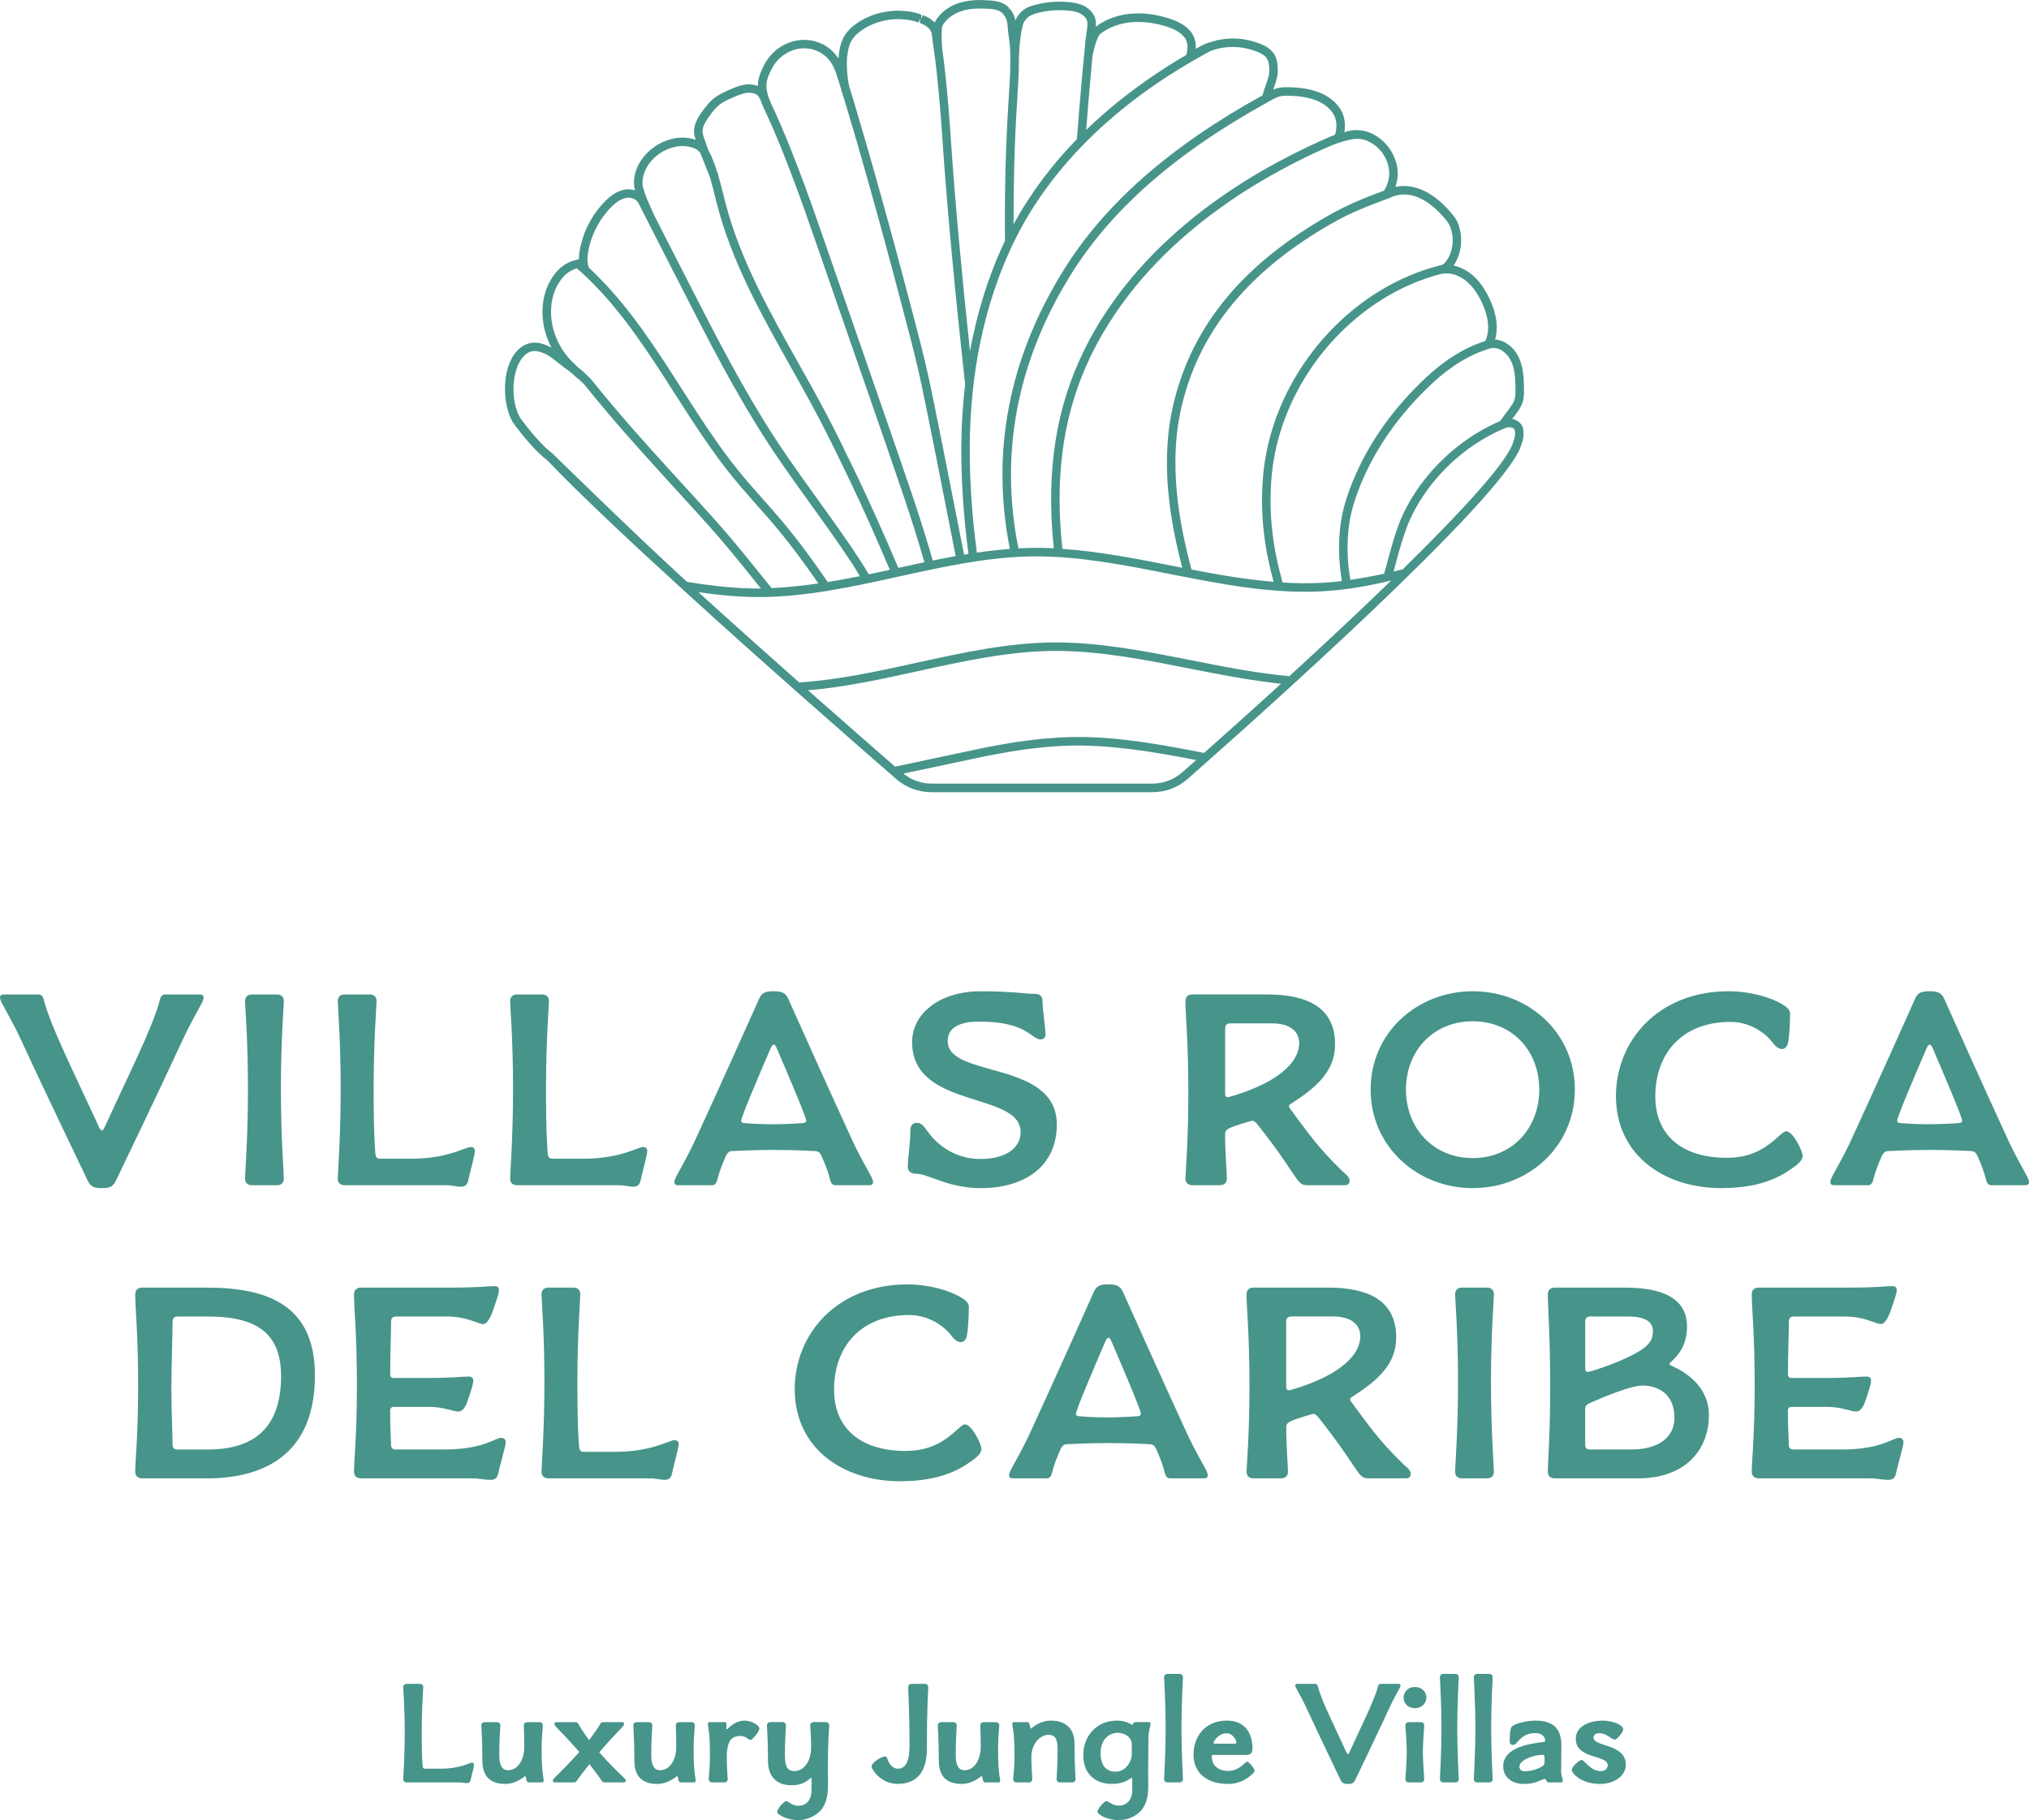 <?xml version="1.0" encoding="UTF-8"?>
<svg id="Livello_2" data-name="Livello 2" xmlns="http://www.w3.org/2000/svg" viewBox="0 0 854.83 766.99">
  <defs>
    <style>
      .cls-1 {
        fill: #47948a;
        stroke-width: 0px;
      }
    </style>
  </defs>
  <g id="Livello_1-2" data-name="Livello 1">
    <g>
      <path class="cls-1" d="M638.61,177c-.48-.21-.98-.36-1.5-.46l1.54-2.07c1-1.35,2.12-2.87,2.75-4.69.7-2.02.68-4.13.67-5.84-.03-4.75-.26-9.74-2.56-14.05-2.15-4.03-5.83-6.54-9.63-6.82,2.05-6.93-.79-14.24-2.86-18.26-2.08-4.05-4.39-7.06-7.07-9.21-2.36-1.9-4.98-3.17-7.56-3.7,3.36-4.83,4.22-11.69,1.91-17.69-.46-1.2-1.18-2.39-2.19-3.64-7.58-9.35-16.1-13.47-24.03-11.84l-.17-.15c.43-1.26.73-2.56.87-3.89.83-8.05-4.68-16.44-12.55-19.1-3.23-1.09-6.75-1-9.84.15.54-3.21.11-6.6-1.34-9.18-2.07-3.68-5.85-6.56-10.63-8.1-2.79-.9-5.81-1.44-9.3-1.62-2.55-.14-5.72-.31-8.32.77-.15.06-.29.12-.42.18.13-.37.26-.73.39-1.07.92-2.53,1.71-4.72,1.55-8.07-.08-1.77-.31-3.82-1.36-5.62-1.53-2.63-4.33-3.93-6.3-4.69-6.87-2.63-14.03-2.76-20.6-.62,0,0-1,.23-1.44.46-1.67.64-3.28,1.48-4.85,2.43.18-2.83-.52-5.33-2.25-7.48l-.34-.38-.04-.02c-1.47-1.61-3.41-2.92-5.78-3.91-1.09-.45-2.23-.87-3.34-1.2-4.25-1.31-8.41-1.98-12.37-1.98-.1,0-.19,0-.29,0v-.02s0,.02,0,.02c-.44,0-.87,0-1.05.04-.71,0-1.38.04-2.06.11-5.54.51-10.6,2.43-14.63,5.48.04-.67.1-1.33.07-2.04-.13-2.15-1.41-4.27-3.42-5.74-.34-.29-.72-.54-1.05-.72-2.33-1.34-4.93-1.71-6.92-1.88-4.7-.45-9.4-.08-13.96,1.08-.56.14-1.06.28-1.6.48l-.18.06c-1.35.42-2.5,1-3.44,1.73-1.03.8-1.92,1.83-2.79,3.24-.15.24-.29.53-.45.88-.03.07-.05.18-.08.25-.36-1.82-1.07-3.4-2.14-4.69-.13-.19-.26-.33-.35-.43l-1.41,1.06h0l1.3-1.15s-.05-.06-.07-.08h.02s-.87-.87-.87-.87l-.05.02c-.29-.23-.61-.45-.97-.68l-.64-.36h-.07c-1.72-.88-3.6-1.1-5.42-1.25-2.43-.17-4.41-.21-6.31-.11-2.33.12-4.52.5-6.52,1.11-3.28,1-6.13,2.74-8.22,5.03-.93.98-1.7,2.06-2.31,3.23,0,.01-.01.03-.02.04-.85-.86-1.85-1.65-3.13-2.31-.61-.3-1.23-.6-1.88-.84l-.6,1.69v-1.91c-8.81-3.04-19.1-1.7-26.86,3.5-2.58,1.75-4.42,3.6-5.64,5.7-.39.71-.71,1.42-1.13,2.5-.1.31-.2.6-.24.79-.5,1.65-.73,3.35-.96,5.13-.03.29-.05.62-.07.95-.99-1.55-2.25-3.03-3.94-4.35-.15-.12-.3-.24-.39-.3-.52-.38-1.07-.7-1.69-1.05l-.4-.36h-.29c-2.04-1.02-4.11-1.61-6.14-1.75-5.74-.54-11.73,1.91-15.57,6.34-.3.3-.6.62-.86.97-1.15,1.54-2.15,3.28-3.06,5.32-.31.7-.59,1.41-.8,2.08-.36.98-.59,1.88-.69,2.71-.05.32-.06.59-.05.68-.05.4-.05.82-.05,1.23-.43-.16-.88-.3-1.43-.39h0c-.14-.05-.29-.05-.42-.08-.87-.17-1.79-.24-2.76-.16-2.56.2-4.86,1.14-7.39,2.26-2.1.92-4.27,1.87-6.21,3.33-2.02,1.55-3.56,3.52-4.98,5.42-1.7,2.34-3.53,5.1-3.74,8.43v.54c0,.8.28,1.97.71,3.36-.94-.34-2-.59-3.26-.76-2.23-.32-4.51-.18-6.75.39-5.39,1.29-10.21,4.7-13.24,9.38-1.99,3.14-3,6.95-2.71,10.14.05.67.18,1.38.37,2.02,0,.04.03.09.04.13-1.41-.46-2.98-.58-4.61-.26-2.85.59-5.59,2.3-8.38,5.24-5.61,5.83-9.34,13.48-10.51,21.55-.04.32-.15,1.28-.16,2.45l-.85.21c-4.89,1.2-8.3,3.88-11.06,8.66-.21.35-.42.73-.71,1.27-1.97,3.93-2.9,8.6-2.69,13.53.23,4.77,1.56,9.43,3.76,13.67-.75-.42-1.49-.82-2.19-1.08l-.37-.13c-2.69-1.07-5.29-1.23-7.55-.44l-1.53.7s0,0,0,0c-8.75,5.1-9.28,20.21-6.31,28.68.24.72.52,1.44.88,2.17.23.45.45.9.72,1.4.31.51.63.94.97,1.41,3.66,4.71,8.21,10.55,13.56,14.68,13.35,13.95,34.41,33.77,56.75,54.15l.58.53c15.97,14.57,32.54,29.38,47.4,42.53v.18c.07,0,.13,0,.19-.01,18.09,16.01,33.59,29.54,42.23,37.04,4.08,3.54,9.31,5.49,14.72,5.49h93.15c5.47,0,10.74-1.99,14.84-5.6,30.85-27.16,132.15-117.54,140.3-139.99.94-2.59,1.7-5.37.86-8.12-.41-1.34-1.45-2.43-2.94-3.07ZM627.79,146.83c3.62-.93,6.97,1.79,8.55,4.76,1.92,3.59,2.1,7.91,2.14,12.39.01,1.81-.01,3.31-.47,4.64-.45,1.29-1.32,2.47-2.24,3.72l-3.81,5.14c-18.75,7.9-35.3,24.61-42.47,43.06-1.88,4.84-3.25,9.9-4.59,14.8l-1.75,6.42c-5.03,1.09-9.89,1.96-14.24,2.59-1.24-7.12-1.52-14.33-.74-21.47.5-4.85,1.71-9.74,3.8-15.39,6.22-16.82,16.81-32.28,31.49-45.98,7.75-7.27,16.14-12.31,24.34-14.67ZM614.81,116.53c1.03.51,2,1.15,2.89,1.87,2.28,1.83,4.28,4.47,6.13,8.06,1.98,3.85,4.75,11.09,1.95,17.24-8.41,2.63-16.93,7.83-24.77,15.19-15.08,14.07-25.98,30-32.4,47.35-2.2,5.94-3.47,11.11-4.01,16.26-.81,7.43-.52,14.94.76,22.36-2.8.33-5.55.59-8.24.73-5.55.31-11.14.23-16.75-.12-2.08-7.36-3.57-14.66-4.36-21.72-.92-8.15-.95-16.43-.11-24.61.2-1.93.48-3.86.81-5.78.33-1.92.73-3.83,1.18-5.73.45-1.9.97-3.78,1.54-5.64.57-1.86,1.2-3.71,1.88-5.53.68-1.82,1.42-3.63,2.21-5.41.79-1.78,1.63-3.54,2.52-5.27.89-1.73,1.83-3.44,2.82-5.11.99-1.68,2.03-3.33,3.11-4.94,1.08-1.62,2.21-3.2,3.38-4.76,1.17-1.55,2.38-3.07,3.64-4.55,1.25-1.48,2.55-2.93,3.89-4.33,1.33-1.41,2.71-2.77,4.12-4.1,1.41-1.32,2.86-2.61,4.34-3.85,1.48-1.24,2.99-2.43,4.54-3.58,1.55-1.15,3.12-2.25,4.73-3.3,1.61-1.05,3.25-2.05,4.91-3,1.66-.95,3.36-1.84,5.08-2.69,1.72-.84,3.46-1.63,5.23-2.36,1.77-.73,3.55-1.4,5.36-2.01,1.81-.61,3.64-1.16,5.49-1.65,1.63-.43,3.4-.46,5.05-.11,1.07.23,2.11.61,3.09,1.1ZM609.33,92.83c.77.96,1.31,1.83,1.63,2.68.75,1.94,1.11,4.03,1.07,6.11-.04,2-.44,3.99-1.23,5.83-.31.73-.71,1.42-1.14,2.08-.41.64-.89,1.31-1.53,1.78-.74.54-1.55.55-2.4.78-.47.13-.95.25-1.42.39-.93.26-1.86.53-2.78.83-1.82.58-3.62,1.22-5.4,1.91-1.78.69-3.54,1.45-5.27,2.25-1.74.8-3.45,1.66-5.13,2.57-1.69.91-3.35,1.87-4.98,2.88-1.63,1.01-3.24,2.07-4.81,3.17-1.58,1.11-3.12,2.26-4.63,3.45-1.52,1.2-3,2.44-4.44,3.72-1.45,1.28-2.86,2.61-4.24,3.97-1.38,1.36-2.72,2.76-4.02,4.2-1.3,1.44-2.57,2.91-3.79,4.42-1.23,1.51-2.41,3.05-3.55,4.63-1.14,1.58-2.24,3.18-3.3,4.82-1.05,1.64-2.06,3.3-3.03,4.99-.96,1.69-1.88,3.41-2.75,5.15-.87,1.74-1.69,3.51-2.45,5.3-.77,1.79-1.48,3.6-2.15,5.43-.66,1.83-1.27,3.68-1.83,5.55-.56,1.87-1.06,3.75-1.5,5.65-.44,1.9-.83,3.81-1.15,5.74-.32,1.88-.58,3.77-.78,5.66-.87,8.43-.84,16.97.11,25.38.78,6.85,2.19,13.91,4.13,21.02-11.54-.95-23.14-2.94-34.59-5.15-5.16-19.5-10.09-44.85-3.87-69.97,7.81-31.55,28.74-56.57,64-76.47,6.93-3.92,14.2-6.75,22.01-9.67l.89-.3c7.62-3.99,16.26-.72,24.32,9.23ZM565.58,59.69c3.04-.91,6.39-1.76,9.51-.7,6.36,2.15,10.81,8.89,10.14,15.34-.22,2.13-.96,4.17-2.1,5.98-8.07,3.01-15.55,6.04-22.78,10.14-36.16,20.41-57.65,46.16-65.71,78.73-6.23,25.19-1.65,50.39,3.45,70.07-1.53-.3-3.07-.6-4.6-.9-15.06-2.97-30.53-5.99-45.9-7.06-3.8-35.42,1.59-64.28,16.96-90.68,3.22-5.54,6.81-10.86,10.71-15.95,3.8-4.96,7.89-9.68,12.23-14.18,4.23-4.39,8.69-8.55,13.33-12.5,4.51-3.83,9.19-7.46,14.01-10.9,4.64-3.31,9.41-6.43,14.28-9.39,4.62-2.8,9.34-5.46,14.13-7.96,4.46-2.33,8.99-4.54,13.57-6.62,2.83-1.29,5.76-2.53,8.77-3.44ZM538.18,40.93c1.84-.76,4.56-.62,7.09-.49,2.85.15,5.56.63,8.05,1.44,2.27.73,6.41,2.55,8.61,6.45.75,1.32,1.08,2.86,1.11,4.36.02.77-.04,1.54-.17,2.3-.1.59-.16,1.45-.63,1.87-.35.32-.89.34-1.32.52-.49.21-.98.42-1.47.64-1,.43-1.99.87-2.98,1.32-2.05.92-4.09,1.87-6.12,2.84-4.3,2.06-8.55,4.22-12.73,6.5-4.44,2.42-8.82,4.97-13.11,7.65-4.49,2.81-8.89,5.76-13.18,8.87-4.44,3.21-8.75,6.59-12.92,10.15-4.28,3.65-8.41,7.48-12.36,11.49-4.03,4.11-7.87,8.41-11.47,12.9-3.69,4.6-7.12,9.4-10.27,14.38-.98,1.55-1.93,3.11-2.85,4.69-13.63,23.42-19.6,48.67-18.47,78.47l.05,1.58c.18,3.98.5,8.04.94,12.19-2.46-.12-4.92-.19-7.38-.19h-.12c-2.47,0-4.94.1-7.41.23-8-39.82-.67-78.49,21.84-114.96,16.96-27.47,43.82-51.17,81.98-72.39,0,0,0,0,0,0,1.87-1.14,2.45-1.35,2.77-1.54.18-.1.36-.2.54-.3h0c.56-.32,1.25-.65,1.99-.96ZM508.52,22.29l1.5-.8c6.1-2.3,12.88-2.28,19.36.2,2.33.89,3.75,1.89,4.48,3.15.66,1.14.82,2.65.88,3.98.12,2.64-.49,4.34-1.34,6.68-.48,1.32-1.01,2.81-1.51,4.68-39.11,21.64-66.64,45.88-84.04,74.06-22.93,37.13-30.43,76.51-22.39,117.08-4.63.36-9.27.89-13.9,1.57-2.07-15.56-3.09-30.75-2.99-45.15.23-30.47,5.97-58.23,17.06-82.53,18.84-41.32,54.85-67.71,82.89-82.92ZM458.34,45.36c.54-6.48,1.11-12.91,1.72-19.48.03-.4.06-.8.14-1.47,0-.18.03-.44.09-.79.36-2.52,1.7-7.02,2.8-8.78.25-.37.35-.47.4-.51,3.59-2.79,8.13-4.51,13.13-4.97.58-.06,1.12-.09,1.92-.11.2-.02.41-.02.65-.02.08,0,.16,0,.23,0,3.65.02,7.55.58,11.58,1.82,1.02.31,2.03.68,3.01,1.08,1.97.83,3.55,1.91,4.68,3.21l.24.26c1.19,1.55,1.6,3.42,1.24,5.81-.08.57-.23,1.15-.39,1.74-13.61,7.95-28.46,18.36-42.16,31.62.24-3.13.48-6.27.74-9.4ZM428.44,43.86l.08-1.23c.37-5.56.75-11.31.75-16.97v-.82c0-3.69.74-12.22,1.93-15.09.07-.16.14-.3.2-.41.64-1.03,1.25-1.76,1.94-2.29.54-.42,1.23-.77,2.05-1.05l.39-.12c.5-.19.94-.31,1.46-.44,4.17-1.07,8.46-1.39,12.76-.99,2.43.21,4.11.64,5.46,1.42.16.09.35.21.62.43,1.23.9,2,2.07,2.06,3.32.06,1.46-.2,3.14-.45,4.77-.14.9-.28,1.79-.36,2.63-.2,1.92-.37,3.87-.54,5.79l-.02.26c-.05.29-.08.55-.1.74-.02.17-.02.31-.03.44-.06.45-.11.9-.14,1.38-.61,6.49-1.18,12.94-1.72,19.43-.38,4.52-.72,9.04-1.06,13.56-10.05,10.31-19.27,22.25-26.71,35.93-.03-17.86.42-34.56,1.44-50.69ZM396.85,12.04c.09-.88.15-1.02.13-1,.44-.85,1.01-1.65,1.73-2.4,1.68-1.83,3.98-3.23,6.66-4.05,1.72-.53,3.62-.85,5.73-.96,1.67-.09,3.51-.05,5.77.1,1.54.13,3.14.31,4.31,1.01l.42.25h.05c.35.24.62.48.84.74l.39.46c.89,1.07,1.42,2.47,1.57,4.15.12,1.69.33,3.36.55,5.03.26,2,.51,3.9.59,5.82.04,1.2.07,2.44.07,3.64v.82c0,5.55-.38,11.24-.74,16.74l-.08,1.23c-1.15,18.33-1.62,37.29-1.44,57.95-.34.72-.72,1.42-1.06,2.15-6.26,13.72-10.79,28.56-13.68,44.3-3.55-33.22-6.35-64.07-7.97-88-.56-8.46-1.37-19.6-2.62-30.7-.32-2.91-.72-5.99-1.16-9.14h.04c-.15-.96-.37-5.6-.13-8.14ZM356.89,24.06c.2-1.5.41-3.06.86-4.57.04-.19.1-.36.2-.65.26-.64.51-1.22.82-1.77.93-1.59,2.42-3.07,4.54-4.5,6.83-4.59,15.92-5.77,23.7-3.09l.58-1.69-.03,1.9c.52.19,1.01.43,1.54.69,1.13.58,2,1.26,2.65,2.07.73.9.83,1.89.98,3.26.04.41.09.83.15,1.26.67,4.44,1.23,8.73,1.67,12.75,1.24,11.03,2.05,22.12,2.61,30.54,1.85,27.2,5.21,63.31,9.46,101.67-.98,8.37-1.55,16.96-1.62,25.79-.1,14.59.94,29.97,3.03,45.71-.62.1-1.24.2-1.86.3l-9.24-46.82c-1.95-9.71-3.71-18.51-5.26-25.87-1.96-9.27-4.4-18.55-6.75-27.53l-1.39-5.31c-4.7-17.99-9.66-36.21-14.73-54.18-2.65-9.35-5.34-18.75-8.13-28.05-.76-2.62-1.56-5.24-2.38-7.82h.03s-.55-1.79-.55-1.79c-.86-3.53-1.18-9.43-.87-12.29ZM322.93,35.41l.03-.6c.08-.63.25-1.29.54-2.09.19-.62.42-1.2.68-1.78.81-1.79,1.68-3.32,2.66-4.64.16-.21.35-.4.64-.69,3.15-3.64,7.99-5.64,12.63-5.19,1.68.12,3.46.65,5.16,1.55l.12.06c.48.27.97.55,1.64,1.05.14.12.29.23.34.26,3.44,2.69,4.62,6.52,5.87,10.57l1.19,3.9.17.95.18.19c.84,2.67,1.66,5.34,2.44,8.02,2.79,9.3,5.47,18.67,8.12,28.01,5.07,17.95,10.01,36.15,14.71,54.11l1.4,5.32c2.35,8.93,4.78,18.17,6.71,27.36,1.55,7.35,3.31,16.14,5.26,25.84l9.22,46.74c-3.23.58-6.45,1.2-9.66,1.85-1.44-4.96-2.92-9.9-4.48-14.83-2.67-8.38-5.62-17.2-9.57-28.56-.72-2.16-1.47-4.35-2.23-6.5l-29.04-83.79c-3.69-10.64-7.51-21.64-11.63-32.33-2.42-6.34-4.76-12.11-7.15-17.65-1.26-2.92-2.56-5.84-3.93-8.74-.16-.34-.3-.71-.44-1.07-.22-.54-.47-1.06-.65-1.62h0c-.4-1.17-.65-2.09-.79-2.95-.19-1.01-.23-1.91-.12-2.77ZM299.03,48.68c1.25-1.68,2.62-3.43,4.26-4.69,1.59-1.2,3.48-2.03,5.49-2.91,2.22-.99,4.22-1.81,6.23-1.97.75-.06,1.43-.02,2.2.16.44.07.88.22,1.25.41l.36.24c.62.44,1.17,1.26,1.68,2.43l.02.06c.36,1.1.82,2.24,1.45,3.59l.03-.02c1.24,2.65,2.44,5.32,3.6,7.99,2.37,5.49,4.69,11.22,7.1,17.51,4.1,10.64,7.91,21.61,11.59,32.21l29.04,83.79c.75,2.14,1.5,4.32,2.22,6.48,3.94,11.36,6.89,20.15,9.55,28.49,1.52,4.82,2.96,9.64,4.37,14.48-3.69.78-7.36,1.58-11.01,2.38-5.77-13.67-11.37-26.18-17.08-38.15-.69-1.44-1.37-2.89-2.08-4.3-3.03-6.32-7.07-14.65-11.45-22.98-3.77-7.15-7.81-14.33-11.71-21.28-11.98-21.34-24.38-43.4-30.54-67.25l-.91-3.6c-.66-2.64-1.32-5.25-2.08-7.81h.02s-.13-.86-.13-.86l-.21-.2c-.82-2.69-1.74-5.17-2.82-7.55-.33-.71-.65-1.35-1.03-2.03,0,0,0-.02,0-.02l-.17-.38c-.52-1.41-1.01-2.78-1.42-4.04-.8-2.26-.86-3.13-.86-3.34v-.42c.14-2.25,1.59-4.42,3.05-6.42ZM272.88,69.82c2.52-3.9,6.55-6.75,11.08-7.83,1.79-.45,3.65-.56,5.4-.32,1.06.15,1.94.35,2.67.63,1.54.57,2.21,1.14,2.79,1.9l.32.53.07.15c.57,1.44,1.16,2.91,1.72,4.31.79,1.97,1.52,3.77,2.02,5.11l.08.23.1.32h.01c.77,2.57,1.42,5.18,2.07,7.81l.92,3.63c6.28,24.3,18.79,46.57,30.89,68.1,3.89,6.93,7.92,14.09,11.66,21.2,4.36,8.28,8.38,16.57,11.41,22.88.71,1.42,1.39,2.84,2.06,4.27,5.6,11.75,11.09,24.02,16.75,37.39-2.95.65-5.92,1.28-8.9,1.9-1.27-2.17-2.58-4.36-3.99-6.49-5.54-8.45-11.53-16.77-17.33-24.82-2.4-3.33-4.79-6.66-7.17-10.01-3.16-4.46-6.87-9.75-10.49-15.27-13.86-21.19-25.39-43.77-36.54-65.62l-4.09-7.99c-2.66-5.2-5.33-10.4-7.97-15.6-.48-.97-.98-1.93-1.47-2.89l-1.34-2.63c-.19-.47-.5-1.16-.91-2.04-1.12-2.46-3-6.57-3.72-9.55-.14-.48-.23-.92-.26-1.37-.26-2.92.95-6.01,2.16-7.93ZM247.62,107.2c1.06-7.32,4.45-14.27,9.55-19.57,2.27-2.4,4.4-3.77,6.49-4.2,1.41-.28,2.74-.07,3.9.66.22.11.38.22.51.35l.31.31c.35.38.64.81.88,1.32,1.01,2.09,2.06,4.19,3.13,6.22l1.38,2.7c.49.94.97,1.89,1.45,2.86,2.65,5.21,5.32,10.42,7.98,15.62l4.09,7.98c11.19,21.93,22.77,44.61,36.73,65.95,3.65,5.57,7.39,10.9,10.57,15.38,2.38,3.35,4.78,6.69,7.18,10.03,5.77,8.02,11.74,16.3,17.24,24.69,1.14,1.74,2.19,3.52,3.25,5.29-4.49.9-9,1.76-13.52,2.49-5.47-7.91-11.42-16.26-17.97-24.12-3.05-3.71-6.28-7.35-9.4-10.87-2.21-2.5-4.43-4.99-6.58-7.51l-3.31-3.95c-8.92-10.98-16.76-23.24-24.34-35.09-10.39-16.24-21.13-33.04-34.82-46.82-1.31-1.35-2.66-2.66-4.07-3.97,0,0-.01-.01-.02-.02-.02-.02-.15-.15-.31-.67-.5-1.29-.51-3.47-.29-5.04ZM232.17,132.65c-.18-4.31.62-8.38,2.34-11.81.19-.34.37-.67.57-1.01,2.13-3.69,4.48-5.71,7.96-6.76.43.37.86.77,1.32,1.21.48.41.97.83,1.45,1.28,1.37,1.27,2.68,2.54,3.96,3.85,13.43,13.52,24.07,30.15,34.36,46.23,7.63,11.94,15.52,24.28,24.59,35.45l3.34,3.99c2.18,2.55,4.4,5.06,6.63,7.57,3.1,3.5,6.31,7.12,9.32,10.78,6.07,7.29,11.62,15.01,16.77,22.42-6.57.97-13.15,1.68-19.7,1.97l-4.56-5.64c-6.03-7.49-12.26-15.23-18.77-22.53-5.73-6.38-11.54-12.76-17.34-19.1-12-13.16-23.65-26.09-34.33-39.43-.95-1.21-2.03-2.35-3.47-3.67h0s0,0,0,0c-.02-.02-.04-.04-.06-.06-.9-.87-1.86-1.69-2.83-2.43l-.22-.19-1.66-1.59c-5.77-5.33-9.3-12.82-9.67-20.53ZM232.88,191.19c-5.06-3.86-9.51-9.59-13.05-14.15-.26-.36-.52-.71-.73-1.05-.2-.38-.41-.79-.62-1.2-.28-.56-.5-1.13-.7-1.72-2.91-8.33-1.48-20.81,4.77-24.46.19-.12.4-.21.58-.28l.4-.15c1.43-.44,3.1-.3,5.2.51,1.48.57,3.08,1.54,4.73,2.86,1.47,1.2,2.96,2.33,4.43,3.44l1.75,1.32c.42.31.84.63,1.31,1.01l.18.16.1.1c.99.92,2.01,1.85,2.77,2.36.05.04.09.07.13.11,1.33,1.21,2.29,2.22,3.14,3.31,10.76,13.44,22.45,26.41,34.49,39.63,5.8,6.33,11.59,12.7,17.32,19.07,6.45,7.23,12.66,14.93,18.65,22.38l2.86,3.54c-.4,0-.81.04-1.22.04-8.97-.03-18.56-.96-29.92-2.83-22.21-20.27-56.58-53.99-56.58-53.99ZM498.02,325.5c-3.44,3.04-7.87,4.71-12.47,4.71h-93.15c-4.32,0-8.48-1.52-11.82-4.22,4.34-.9,8.68-1.81,13.05-2.76l22.21-4.71c1.99-.39,3.99-.74,6.03-1.1,2.38-.43,4.76-.85,7.15-1.21,2.59-.39,5.18-.71,7.81-1,2.24-.29,4.41-.5,6.52-.6,2.25-.21,4.48-.32,6.79-.39,17.69-.46,35.52,2.51,53.81,6.07-1.97,1.75-3.95,3.49-5.91,5.22ZM507.3,317.29c-18.03-3.55-35.66-6.73-53.18-6.73-1.38,0-2.72.03-4.21.07-2.29.08-4.58.19-6.84.4-2.13.1-4.4.31-6.7.62-2.64.29-5.28.62-7.91,1.01-2.42.36-4.83.79-7.24,1.22-2.05.36-4.07.72-6.1,1.12l-22.27,4.72c-5.3,1.15-10.56,2.29-15.75,3.33-8.48-7.38-21.57-18.81-36.67-32.16,15.49-1.3,31.09-4.72,46.23-8.05,19.06-4.19,38.76-8.53,58.05-8.55h.15c18.61,0,37.75,3.78,56.25,7.44,12.66,2.5,25.7,5.03,38.6,6.41-10.67,9.73-21.58,19.53-32.41,29.14ZM543.05,285.1v-.16c-13.67-1.26-27.69-4.03-41.24-6.71-18.67-3.69-37.98-7.51-56.95-7.51h-.15c-19.67.02-39.57,4.4-58.81,8.63-16.16,3.56-32.84,7.2-49.21,8.23-13.36-11.83-28.06-24.97-42.43-38.03,9.25,1.34,17.41,2.02,25.11,2.05h.35c19.68,0,39.59-4.38,58.85-8.62,19.02-4.19,38.68-8.52,57.9-8.53h.12c18.59,0,37.71,3.77,56.2,7.42,21.17,4.18,43.05,8.52,64.52,7.29,8.85-.48,18.18-1.98,28.82-4.53-13.08,12.69-27.78,26.46-43.1,40.48ZM637.32,186.97c-3.05,8.38-21.22,28.29-46.34,52.93-1.3.34-2.58.64-3.87.95l1.25-4.59c1.31-4.8,2.66-9.76,4.47-14.43,7.03-18.1,23.55-34.48,42.08-41.72.75-.13,1.59-.12,2.28.18.29.12.8.4.93.83.5,1.64.04,3.53-.8,5.86Z"/>
      <g>
        <path class="cls-1" d="M37,497.61c-1.96-4.05-18.43-38.35-28.02-59.12-3.19-7.01-6.64-12.79-8.36-16.1-.12-.37-.62-1.35-.62-1.97,0-.86.5-1.35,1.6-1.35h14.75c.86,0,1.72.61,2.09,2.21,2.83,11.31,13.77,32.82,22.99,53.1.61,1.35.98,1.97,1.48,1.97s.86-.61,1.47-1.97c9.22-20.28,20.16-41.79,22.99-53.1.37-1.6,1.23-2.21,2.09-2.21h14.75c1.11,0,1.6.49,1.6,1.35,0,.62-.5,1.6-.62,1.97-1.72,3.32-5.16,9.09-8.36,16.1-9.59,20.77-26.06,55.06-28.03,59.12-1.35,2.83-3.19,3.07-5.89,3.07s-4.55-.25-5.9-3.07Z"/>
        <path class="cls-1" d="M119.58,496.63c0,1.97-1.23,2.83-2.95,2.83h-10.44c-1.72,0-2.95-.86-2.95-2.83,0-2.09,1.23-16.96,1.23-37.85s-1.23-34.79-1.23-36.87c0-1.97,1.23-2.83,2.95-2.83h10.44c1.72,0,2.95.86,2.95,2.83,0,2.09-1.23,16.1-1.23,36.87s1.23,35.77,1.23,37.85Z"/>
        <path class="cls-1" d="M160.01,488.27h13.52c15.12,0,22.61-4.92,24.83-4.92.86,0,1.72.49,1.72,1.6,0,1.72-2.09,9.09-2.83,12.54-.37,1.72-1.35,2.58-2.83,2.58-2.7,0-3.19-.62-7.38-.62h-41.79c-1.72,0-2.95-.86-2.95-2.83,0-2.09,1.23-16.96,1.23-37.85s-1.23-34.79-1.23-36.87c0-1.97,1.23-2.83,2.95-2.83h10.45c1.72,0,2.95.86,2.95,2.83,0,2.09-1.23,16.1-1.23,36.87s.62,25.44.74,27.53c.12,1.35.74,1.97,1.85,1.97Z"/>
        <path class="cls-1" d="M232.63,488.27h13.52c15.12,0,22.61-4.92,24.83-4.92.86,0,1.72.49,1.72,1.6,0,1.72-2.09,9.09-2.83,12.54-.37,1.72-1.35,2.58-2.83,2.58-2.7,0-3.19-.62-7.38-.62h-41.79c-1.72,0-2.95-.86-2.95-2.83,0-2.09,1.23-16.96,1.23-37.85s-1.23-34.79-1.23-36.87c0-1.97,1.23-2.83,2.95-2.83h10.45c1.72,0,2.95.86,2.95,2.83,0,2.09-1.23,16.1-1.23,36.87s.62,25.44.74,27.53c.12,1.35.74,1.97,1.85,1.97Z"/>
        <path class="cls-1" d="M332.06,420.79c1.84,4.18,17.2,38.47,26.79,59.24,3.19,7,6.64,12.78,8.36,16.1.12.36.62,1.35.62,1.97,0,.86-.5,1.35-1.6,1.35h-14.38c-.86,0-1.72-.62-2.09-2.21-.86-3.44-1.97-6.39-3.69-10.2-.61-1.35-1.35-1.84-2.46-1.97,0,0-8.48-.49-17.82-.49-8.24,0-17.46.49-17.46.49-.86,0-1.84.62-2.46,1.97-1.72,3.81-2.83,6.76-3.69,10.2-.37,1.6-1.23,2.21-2.09,2.21h-14.38c-1.11,0-1.6-.49-1.6-1.35,0-.62.49-1.6.61-1.97,1.72-3.32,5.16-9.1,8.36-16.1,9.58-20.77,24.95-55.06,26.79-59.24,1.23-2.83,3.32-3.07,6.02-3.07s4.92.25,6.15,3.07ZM324.43,442.3c-4.42,10.32-12.17,28.39-12.17,29.99,0,.49.5.98,1.35.98,0,0,5.41.5,12.04.5,5.66,0,12.66-.5,12.66-.5.86,0,1.35-.49,1.35-.98,0-1.6-7.74-19.67-12.17-29.99-.61-1.35-.86-2.09-1.48-2.09s-.98.74-1.6,2.09Z"/>
        <path class="cls-1" d="M412.67,430.5c-8.97,0-13.4,2.83-13.4,8.24,0,15.73,45.97,7.87,45.97,35.15,0,17.33-13.15,26.79-32.08,26.79-13.64,0-22.24-6.02-26.79-6.02-2.83,0-3.93-1.23-3.93-3.07,0-2.46,1.11-10.32,1.11-15.48,0-1.97,1.23-2.95,2.7-2.95,1.72,0,2.83,1.11,4.42,3.44,2.95,4.3,10.32,11.8,22.37,11.8,10.94,0,16.96-4.79,16.96-11.31,0-17.33-45.72-9.46-45.72-37.98,0-11.93,11.55-21.39,28.88-21.39,12.91,0,19.3,1.11,22.99,1.11,1.72,0,3.07.86,3.07,2.95,0,4.06,1.23,10.57,1.23,14.26,0,1.47-1.11,1.97-2.09,1.97-3.81,0-5.65-7.5-25.69-7.5Z"/>
        <path class="cls-1" d="M543.06,466.14c0,.5.36.99.86,1.6,7.62,10.2,10.94,15.36,21.51,25.69.99.98,3.19,2.46,3.19,4.05,0,.99-.49,1.97-1.96,1.97h-15.98c-2.34,0-3.19-.98-5.16-3.81-5.04-7.5-7.87-11.8-15.49-21.51-.86-1.11-1.72-1.85-2.34-1.85s-7.5,2.09-9.34,2.95c-1.35.62-2.21,1.23-2.21,2.7,0,7.74.74,16.6.74,18.68,0,1.97-1.23,2.83-2.95,2.83h-11.55c-1.72,0-2.95-.86-2.95-2.83,0-2.09,1.23-15.12,1.23-36.01,0-22.24-1.23-32.69-1.23-38.71,0-1.97,1.23-2.83,2.95-2.83h31.34c17.33,0,28.76,5.65,28.76,21.02,0,11.31-7.87,18.19-18.44,24.95-.62.37-.98.62-.98,1.11ZM517.25,462.34c.24,0,.49,0,.74-.13,0,0,9.09-2.34,16.84-6.76,7.74-4.42,12.53-9.95,12.53-15.85,0-4.67-3.44-8.36-11.55-8.36h-17.45c-1.48,0-2.21.73-2.21,2.21v27.53c0,.99.49,1.35,1.11,1.35Z"/>
        <path class="cls-1" d="M620.48,417.72c23.35,0,43.02,17.33,43.02,41.42s-19.67,41.54-43.02,41.54-43.02-17.45-43.02-41.54,19.67-41.42,43.02-41.42ZM620.48,488.02c16.59,0,28.02-12.54,28.02-28.88s-11.43-28.77-28.02-28.77-28.14,12.42-28.14,28.77,11.55,28.88,28.14,28.88Z"/>
        <path class="cls-1" d="M749.64,422.51c2.83,1.48,4.54,2.95,4.54,4.55,0,2.83-.24,9.95-.98,12.91-.37,1.23-1.48,2.09-2.34,2.09-1.11,0-2.46-.62-3.81-2.46-2.83-3.81-9.22-8.97-18.07-8.97-20.03,0-31.59,13.03-31.59,31.46,0,16.35,11.31,25.81,30.12,25.81,11.43,0,17.33-5.04,21.63-8.85,2.21-1.97,2.7-2.34,3.44-2.34,2.83,0,6.89,8.36,6.89,10.32,0,1.11-.62,2.46-3.07,4.3-4.79,3.56-13.03,9.34-31.22,9.34-24.22,0-44.37-14.01-44.37-38.84,0-22.86,17.45-44.12,47.57-44.12,8.73,0,16.84,2.46,21.26,4.79Z"/>
        <path class="cls-1" d="M819.07,420.79c1.84,4.18,17.2,38.47,26.79,59.24,3.19,7,6.64,12.78,8.36,16.1.12.36.62,1.35.62,1.97,0,.86-.5,1.35-1.6,1.35h-14.38c-.86,0-1.72-.62-2.09-2.21-.86-3.44-1.97-6.39-3.69-10.2-.61-1.35-1.35-1.84-2.46-1.97,0,0-8.48-.49-17.82-.49-8.24,0-17.46.49-17.46.49-.86,0-1.84.62-2.46,1.97-1.72,3.81-2.83,6.76-3.69,10.2-.37,1.6-1.23,2.21-2.09,2.21h-14.38c-1.11,0-1.6-.49-1.6-1.35,0-.62.49-1.6.61-1.97,1.72-3.32,5.16-9.1,8.36-16.1,9.58-20.77,24.95-55.06,26.79-59.24,1.23-2.83,3.32-3.07,6.02-3.07s4.92.25,6.15,3.07ZM811.44,442.3c-4.42,10.32-12.17,28.39-12.17,29.99,0,.49.5.98,1.35.98,0,0,5.41.5,12.04.5,5.66,0,12.66-.5,12.66-.5.86,0,1.35-.49,1.35-.98,0-1.6-7.74-19.67-12.17-29.99-.61-1.35-.86-2.09-1.48-2.09s-.98.74-1.6,2.09Z"/>
        <path class="cls-1" d="M87.08,622.98h-27.16c-1.72,0-2.95-.86-2.95-2.83,0-4.55,1.23-15.12,1.23-36.01,0-22.24-1.23-32.69-1.23-38.71,0-1.97,1.23-2.83,2.95-2.83h27.16c25.69,0,45.6,7.37,45.6,37,0,31.59-19.3,43.39-45.6,43.39ZM87.57,554.77h-12.66c-1.48,0-2.21.73-2.21,2.21,0,6.64-.5,19.3-.5,28.39,0,8.6.5,19.42.5,23.48,0,1.35.73,1.97,1.84,1.97h13.03c19.3,0,30.85-8.97,30.85-30.97,0-18.8-11.31-25.07-30.85-25.07Z"/>
        <path class="cls-1" d="M179.49,580.7c10.94,0,15.24-.62,18.07-.62,1.23,0,1.84.62,1.84,1.72,0,1.72-1.47,5.78-2.34,8.36-.86,2.58-2.09,4.67-3.93,4.67-2.21,0-6.27-1.97-12.16-1.97h-15c-.98,0-1.6.5-1.6,1.6,0,7.99.37,12.05.37,14.38,0,1.35.74,1.97,1.85,1.97h20.52c16.72,0,21.39-4.91,24.09-4.91.86,0,1.85.49,1.85,1.84,0,1.72-2.46,9.83-3.19,13.28-.37,1.72-1.35,2.58-2.83,2.58-3.93,0-4.18-.62-8.85-.62h-46.09c-1.72,0-2.95-.86-2.95-2.83,0-4.55,1.23-15.12,1.23-36.01,0-22.24-1.23-32.69-1.23-38.71,0-1.97,1.23-2.83,2.95-2.83h38.47c10.94,0,14.99-.62,17.82-.62,1.23,0,1.85.62,1.85,1.72,0,1.35-1.6,5.78-2.46,8.36-.86,2.58-2.46,5.9-4.18,5.9-2.21,0-6.88-3.19-15.24-3.19h-21.38c-1.48,0-2.21.73-2.21,2.21,0,5.29-.37,13.03-.37,22.12,0,1.11.62,1.6,1.6,1.6h13.52Z"/>
        <path class="cls-1" d="M245.85,611.8h13.52c15.12,0,22.61-4.92,24.83-4.92.86,0,1.72.49,1.72,1.6,0,1.72-2.09,9.09-2.83,12.54-.37,1.72-1.35,2.58-2.83,2.58-2.7,0-3.19-.62-7.38-.62h-41.79c-1.72,0-2.95-.86-2.95-2.83,0-2.09,1.23-16.96,1.23-37.85s-1.23-34.79-1.23-36.87c0-1.97,1.23-2.83,2.95-2.83h10.45c1.72,0,2.95.86,2.95,2.83,0,2.09-1.23,16.1-1.23,36.87s.62,25.44.74,27.53c.12,1.35.74,1.97,1.85,1.97Z"/>
        <path class="cls-1" d="M403.65,546.04c2.83,1.48,4.54,2.95,4.54,4.55,0,2.83-.24,9.95-.98,12.91-.37,1.23-1.48,2.09-2.34,2.09-1.11,0-2.46-.61-3.81-2.46-2.83-3.81-9.22-8.97-18.07-8.97-20.03,0-31.59,13.03-31.59,31.46,0,16.35,11.31,25.81,30.12,25.81,11.43,0,17.33-5.04,21.63-8.85,2.21-1.97,2.7-2.34,3.44-2.34,2.83,0,6.89,8.36,6.89,10.32,0,1.11-.62,2.46-3.07,4.3-4.79,3.56-13.03,9.34-31.22,9.34-24.22,0-44.37-14.01-44.37-38.84,0-22.86,17.45-44.12,47.57-44.12,8.73,0,16.84,2.46,21.26,4.79Z"/>
        <path class="cls-1" d="M473.07,544.32c1.84,4.18,17.2,38.47,26.79,59.24,3.19,7,6.64,12.78,8.36,16.1.12.37.62,1.35.62,1.97,0,.86-.5,1.35-1.6,1.35h-14.38c-.86,0-1.72-.62-2.09-2.21-.86-3.44-1.97-6.39-3.69-10.2-.61-1.35-1.35-1.84-2.46-1.97,0,0-8.48-.49-17.82-.49-8.24,0-17.46.49-17.46.49-.86,0-1.84.62-2.46,1.97-1.72,3.81-2.83,6.76-3.69,10.2-.37,1.6-1.23,2.21-2.09,2.21h-14.38c-1.11,0-1.6-.49-1.6-1.35,0-.62.49-1.6.61-1.97,1.72-3.32,5.17-9.1,8.36-16.1,9.58-20.77,24.95-55.06,26.79-59.24,1.23-2.83,3.32-3.07,6.02-3.07s4.92.25,6.15,3.07ZM465.45,565.83c-4.42,10.32-12.17,28.39-12.17,29.99,0,.49.5.98,1.35.98,0,0,5.41.5,12.04.5,5.66,0,12.66-.5,12.66-.5.86,0,1.35-.49,1.35-.98,0-1.6-7.74-19.67-12.17-29.99-.61-1.35-.86-2.09-1.48-2.09s-.98.74-1.6,2.09Z"/>
        <path class="cls-1" d="M568.81,589.67c0,.5.36.99.86,1.6,7.62,10.2,10.94,15.36,21.51,25.69.99.98,3.19,2.46,3.19,4.05,0,.98-.49,1.97-1.96,1.97h-15.98c-2.34,0-3.19-.99-5.16-3.81-5.04-7.5-7.87-11.8-15.49-21.51-.86-1.11-1.72-1.85-2.34-1.85s-7.5,2.09-9.34,2.95c-1.35.62-2.21,1.23-2.21,2.7,0,7.74.74,16.59.74,18.68,0,1.97-1.23,2.83-2.95,2.83h-11.55c-1.72,0-2.95-.86-2.95-2.83,0-2.09,1.23-15.12,1.23-36.01,0-22.24-1.23-32.69-1.23-38.71,0-1.97,1.23-2.83,2.95-2.83h31.34c17.33,0,28.76,5.65,28.76,21.02,0,11.31-7.87,18.19-18.44,24.95-.62.36-.98.61-.98,1.1ZM542.99,585.86c.24,0,.49,0,.74-.13,0,0,9.09-2.34,16.84-6.76,7.74-4.42,12.53-9.95,12.53-15.85,0-4.67-3.44-8.36-11.55-8.36h-17.45c-1.48,0-2.21.73-2.21,2.21v27.53c0,.99.49,1.35,1.11,1.35Z"/>
        <path class="cls-1" d="M629.39,620.15c0,1.97-1.23,2.83-2.95,2.83h-10.44c-1.72,0-2.95-.86-2.95-2.83,0-2.09,1.23-16.96,1.23-37.85s-1.23-34.79-1.23-36.87c0-1.97,1.23-2.83,2.95-2.83h10.44c1.72,0,2.95.86,2.95,2.83,0,2.09-1.23,16.1-1.23,36.87s1.23,35.76,1.23,37.85Z"/>
        <path class="cls-1" d="M653.1,584.14c0-22.24-.98-32.69-.98-38.71,0-1.97,1.23-2.83,2.95-2.83h29.5c17.58,0,26.18,5.53,26.18,16.47,0,8.36-4.3,12.54-6.76,14.87-.36.25-.61.62-.61.86s.12.37.86.74c5.28,2.34,15.73,8.36,15.73,20.77,0,14.5-9.71,26.67-29.87,26.67h-35.03c-1.72,0-2.95-.86-2.95-2.83,0-4.55.98-15.12.98-36.01ZM668.95,578.12c.25,0,.5,0,.74-.12,0,0,9.83-2.7,18.32-7.13,7.38-3.81,8.36-6.51,8.36-10.08s-2.95-6.02-10.45-6.02h-15.85c-1.48,0-2.21.73-2.21,2.21v19.79c0,.98.49,1.35,1.1,1.35ZM669.69,610.81h17.83c10.32,0,17.94-4.55,17.94-13.28,0-9.95-6.64-13.64-13.52-13.64-4.92,0-15.98,4.67-21.88,7.25-1.35.62-2.21,1.11-2.21,2.58v15.12c0,1.35.73,1.97,1.84,1.97Z"/>
        <path class="cls-1" d="M768.38,580.7c10.94,0,15.24-.62,18.07-.62,1.23,0,1.84.62,1.84,1.72,0,1.72-1.47,5.78-2.34,8.36-.86,2.58-2.09,4.67-3.93,4.67-2.21,0-6.26-1.97-12.17-1.97h-14.99c-.98,0-1.6.5-1.6,1.6,0,7.99.37,12.05.37,14.38,0,1.35.74,1.97,1.85,1.97h20.52c16.72,0,21.38-4.91,24.09-4.91.86,0,1.85.49,1.85,1.84,0,1.72-2.46,9.83-3.19,13.28-.37,1.72-1.35,2.58-2.83,2.58-3.93,0-4.18-.62-8.85-.62h-46.09c-1.72,0-2.95-.86-2.95-2.83,0-4.55,1.23-15.12,1.23-36.01,0-22.24-1.23-32.69-1.23-38.71,0-1.97,1.23-2.83,2.95-2.83h38.47c10.94,0,14.99-.62,17.82-.62,1.23,0,1.85.62,1.85,1.72,0,1.35-1.6,5.78-2.46,8.36-.86,2.58-2.46,5.9-4.18,5.9-2.21,0-6.89-3.19-15.24-3.19h-21.38c-1.48,0-2.21.73-2.21,2.21,0,5.29-.37,13.03-.37,22.12,0,1.11.62,1.6,1.6,1.6h13.52Z"/>
      </g>
      <g>
        <path class="cls-1" d="M179.02,745.33h6.99c7.81,0,11.69-2.54,12.83-2.54.44,0,.89.25.89.83,0,.89-1.08,4.7-1.46,6.48-.19.89-.7,1.33-1.46,1.33-1.4,0-1.65-.32-3.81-.32h-21.6c-.88,0-1.52-.45-1.52-1.46,0-1.08.64-8.77.64-19.56s-.64-17.97-.64-19.05c0-1.02.64-1.46,1.52-1.46h5.4c.88,0,1.52.45,1.52,1.46,0,1.08-.64,8.32-.64,19.05s.32,13.15.39,14.23c.06.7.38,1.02.95,1.02Z"/>
        <path class="cls-1" d="M221.27,748.51c-.13,0-.32.13-.57.32-2.03,1.53-4.64,2.92-7.88,2.92-5.59,0-9.59-2.6-9.59-9.78,0-9.08-.44-14.04-.44-14.8,0-1.02.63-1.46,1.52-1.46h4.96c.89,0,1.52.45,1.52,1.46,0,.76-.44,5.65-.44,12.39,0,4,1.01,6.41,3.68,6.41,4.76,0,6.86-5.46,6.86-9.59,0-4.89-.19-8.13-.19-9.21,0-1.02.63-1.46,1.52-1.46h4.96c.89,0,1.52.45,1.52,1.46,0,1.08-.51,4.38-.51,9.65,0,10.74.89,12.51.89,13.53,0,.38-.19.76-.7.76h-5.4c-.38,0-.82,0-1.08-.7-.19-.57-.25-1.02-.32-1.46-.06-.38-.19-.45-.31-.45Z"/>
        <path class="cls-1" d="M252.46,738.41c4.13,4.7,9.02,9.47,10.35,10.67.51.51.82.83.82,1.27,0,.51-.31.76-.95.76h-7.88c-.88,0-1.08-.38-1.58-1.14-.64-.89-2.41-3.37-4.89-6.54-2.54,3.17-4.45,5.65-5.02,6.54-.51.76-.7,1.14-1.58,1.14h-7.88c-.63,0-.95-.25-.95-.76,0-.38.32-.76.82-1.27,1.34-1.27,6.23-6.1,10.35-10.8-4.38-5.08-8.82-9.46-9.59-10.35-.69-.7-.88-1.14-.88-1.46,0-.51.31-.76.82-.76h7.88c.82,0,1.14.32,1.58,1.14.32.57,1.59,2.8,4.32,6.42,2.79-3.62,4.13-5.84,4.45-6.42.44-.83.76-1.14,1.58-1.14h7.88c.51,0,.82.25.82.76,0,.32-.19.76-.88,1.46-.83.89-5.15,5.34-9.59,10.48Z"/>
        <path class="cls-1" d="M285.3,748.51c-.13,0-.32.13-.57.32-2.03,1.53-4.64,2.92-7.88,2.92-5.59,0-9.59-2.6-9.59-9.78,0-9.08-.44-14.04-.44-14.8,0-1.02.63-1.46,1.52-1.46h4.96c.89,0,1.52.45,1.52,1.46,0,.76-.44,5.65-.44,12.39,0,4,1.01,6.41,3.68,6.41,4.76,0,6.86-5.46,6.86-9.59,0-4.89-.19-8.13-.19-9.21,0-1.02.63-1.46,1.52-1.46h4.96c.89,0,1.52.45,1.52,1.46,0,1.08-.51,4.38-.51,9.65,0,10.74.89,12.51.89,13.53,0,.38-.19.76-.7.76h-5.4c-.38,0-.82,0-1.08-.7-.19-.57-.25-1.02-.31-1.46-.07-.38-.2-.45-.32-.45Z"/>
        <path class="cls-1" d="M306.21,740.44c0,4.76.38,8.45.38,9.21,0,1.02-.63,1.46-1.52,1.46h-4.96c-.89,0-1.52-.45-1.52-1.46,0-1.08.51-4.38.51-9.65,0-10.73-.89-12.51-.89-13.53,0-.38.19-.76.7-.76h6.03c.64,0,1.08,0,1.08.7v1.97c0,.19.06.32.25.32.13,0,.26-.13.45-.32,2.16-2.16,4.51-3.3,6.92-3.3,3.68,0,6.29,2.35,6.29,3.3,0,1.14-2.79,4.83-3.75,4.83-1.08,0-1.65-1.65-4.26-1.65-3.3,0-5.72,1.46-5.72,8.89Z"/>
        <path class="cls-1" d="M348.83,751.56c0,3.81-.25,6.86-2.03,9.97-1.59,2.79-5.91,5.46-10.41,5.46-5.02,0-8.96-2.41-8.96-3.37,0-1.4,2.92-4.64,3.81-4.64.95,0,2.28,1.97,5.15,1.97,3.62,0,5.53-2.86,5.53-6.54v-4.89c0-.19-.13-.32-.26-.32s-.25.13-.44.32c-1.97,1.78-4.32,2.79-7.75,2.79-5.08,0-9.91-2.48-9.91-10.35,0-9.08-.44-14.04-.44-14.8,0-1.02.63-1.46,1.52-1.46h4.96c.89,0,1.52.45,1.52,1.46,0,.76-.44,5.65-.44,12.39,0,5.15,1.27,6.79,3.94,6.79,4.19,0,7.11-4.26,7.11-9.97,0-4.76-.38-8.45-.38-9.21,0-1.02.64-1.46,1.53-1.46h4.95c.89,0,1.53.45,1.53,1.46,0,1.08-.57,4.57-.57,19.24,0,1.91.06,3.56.06,5.15Z"/>
        <path class="cls-1" d="M382.63,711.03c0-1.02.63-1.46,1.52-1.46h5.4c.89,0,1.52.45,1.52,1.46,0,1.08-.57,8.32-.57,26.04,0,8.07-3.05,14.67-12.39,14.67-6.92,0-10.92-6.1-10.92-7.37,0-1.59,4.13-4.19,5.78-4.19.45,0,.64.19.83.83.57,2.03,2.16,4.32,4.38,4.32,2.92,0,5.02-2.09,5.02-10.03,0-11.75-.57-23.18-.57-24.26Z"/>
        <path class="cls-1" d="M413.57,748.51c-.13,0-.32.13-.57.32-2.03,1.53-4.64,2.92-7.88,2.92-5.59,0-9.59-2.6-9.59-9.78,0-9.08-.44-14.04-.44-14.8,0-1.02.63-1.46,1.52-1.46h4.96c.89,0,1.52.45,1.52,1.46,0,.76-.44,5.65-.44,12.39,0,4,1.01,6.41,3.68,6.41,4.76,0,6.86-5.46,6.86-9.59,0-4.89-.19-8.13-.19-9.21,0-1.02.63-1.46,1.52-1.46h4.96c.89,0,1.52.45,1.52,1.46,0,1.08-.51,4.38-.51,9.65,0,10.74.89,12.51.89,13.53,0,.38-.19.76-.7.76h-5.4c-.38,0-.82,0-1.08-.7-.19-.57-.25-1.02-.32-1.46-.06-.38-.19-.45-.31-.45Z"/>
        <path class="cls-1" d="M434.53,740.44c0,4.76.38,8.45.38,9.21,0,1.02-.63,1.46-1.52,1.46h-5.02c-.89,0-1.52-.45-1.52-1.46,0-1.08.57-4.38.57-9.65,0-10.73-.95-12.51-.95-13.53,0-.38.19-.76.7-.76h5.4c.38,0,.95,0,1.08.7.12.63.38,1.21.5,1.71.07.19.13.32.26.32s.19-.13.38-.32c2.22-1.78,4.83-3.05,8-3.05,5.53,0,9.91,2.79,9.91,9.78,0,9.08.44,14.04.44,14.8,0,1.02-.63,1.46-1.52,1.46h-4.96c-.89,0-1.52-.45-1.52-1.46,0-.76.44-5.65.44-12.39,0-5.46-1.71-6.22-3.94-6.22-3.17,0-7.12,3.56-7.12,9.4Z"/>
        <path class="cls-1" d="M477.03,754.41v-4.64c0-.32-.13-.51-.38-.51-.19,0-.32.13-.7.38-1.84,1.27-4.07,2.1-7.62,2.1-5.91,0-11.94-3.3-11.94-12.2,0-7.62,5.27-14.48,14.23-14.48,1.72,0,3.94.38,5.85,1.53.19.13.32.25.57.25.38,0,.32-1.14,1.21-1.14h5.78c.51,0,.7.38.7.76,0,1.02-.89,2.8-.89,5.72,0,6.48-.13,10.29-.13,14.23,0,1.34.06,4.13.06,5.78,0,3.56-.25,6.35-1.97,9.34-1.59,2.79-5.53,5.46-10.42,5.46-5.33,0-9.01-2.54-9.01-3.49,0-1.14,2.79-4.51,3.75-4.51,1.01,0,2.41,1.91,5.27,1.91,3.62,0,5.66-2.98,5.66-6.48ZM476.84,739.17v-4.07c0-3.24-3.37-4.89-5.72-4.89-4.32,0-7.43,3.24-7.43,8.51,0,5.65,2.67,7.88,6.35,7.88,4,0,6.8-4.07,6.8-7.43Z"/>
        <path class="cls-1" d="M498.38,749.65c0,1.02-.63,1.46-1.52,1.46h-4.89c-.88,0-1.52-.45-1.52-1.46,0-1.08.64-10.61.64-21.41s-.64-20.33-.64-21.4c0-1.02.64-1.46,1.52-1.46h4.89c.89,0,1.52.45,1.52,1.46,0,1.08-.63,10.67-.63,21.4s.63,20.33.63,21.41Z"/>
        <path class="cls-1" d="M517.57,746.28c3.56,0,5.85-2.41,7.06-3.43.38-.32.5-.45.82-.45.76,0,3.11,2.86,3.11,3.75,0,.51-.25.76-1.02,1.46-1.71,1.59-4.64,4.13-10.35,4.13-7.94,0-14.35-4-14.35-12.39,0-7.62,4.96-14.29,14.04-14.29,8.25,0,10.8,6.1,10.8,11.75,0,1.97-.89,2.73-2.67,2.73h-13.91c-.44,0-.57.13-.57.57,0,3.43,2.16,6.16,7.05,6.16ZM511.54,733.77c-.13.25-.26.51-.26.64,0,.19.13.38.39.38h8.63c.45,0,.57-.19.57-.57,0-.89-1.39-3.81-4.13-3.81s-4.51,2.1-5.21,3.37Z"/>
        <path class="cls-1" d="M564.83,750.16c-1.01-2.1-9.52-19.82-14.48-30.55-1.65-3.62-3.43-6.6-4.32-8.32-.07-.19-.32-.7-.32-1.02,0-.45.25-.7.82-.7h7.63c.44,0,.88.32,1.08,1.15,1.46,5.84,7.12,16.96,11.88,27.44.31.7.5,1.02.76,1.02s.44-.32.76-1.02c4.76-10.48,10.41-21.6,11.88-27.44.19-.83.64-1.15,1.08-1.15h7.62c.57,0,.83.25.83.7,0,.32-.26.83-.32,1.02-.89,1.72-2.67,4.7-4.32,8.32-4.96,10.73-13.47,28.46-14.49,30.55-.7,1.46-1.65,1.59-3.05,1.59s-2.35-.13-3.05-1.59Z"/>
        <path class="cls-1" d="M596.1,710.91c3.17,0,4.83,2.29,4.83,4.45s-1.65,4.45-4.83,4.45-4.76-2.29-4.76-4.45,1.58-4.45,4.76-4.45ZM600.03,749.65c0,1.02-.64,1.46-1.52,1.46h-4.89c-.89,0-1.52-.45-1.52-1.46,0-1.08.57-6.79.57-11.24s-.57-10.16-.57-11.24c0-1.02.63-1.46,1.52-1.46h4.89c.88,0,1.52.45,1.52,1.46,0,1.08-.57,6.86-.57,11.24s.57,10.16.57,11.24Z"/>
        <path class="cls-1" d="M614.58,749.65c0,1.02-.63,1.46-1.52,1.46h-4.89c-.88,0-1.52-.45-1.52-1.46,0-1.08.64-10.61.64-21.41s-.64-20.33-.64-21.4c0-1.02.64-1.46,1.52-1.46h4.89c.89,0,1.52.45,1.52,1.46,0,1.08-.63,10.67-.63,21.4s.63,20.33.63,21.41Z"/>
        <path class="cls-1" d="M628.87,749.65c0,1.02-.63,1.46-1.52,1.46h-4.89c-.88,0-1.52-.45-1.52-1.46,0-1.08.64-10.61.64-21.41s-.64-20.33-.64-21.4c0-1.02.64-1.46,1.52-1.46h4.89c.89,0,1.52.45,1.52,1.46,0,1.08-.63,10.67-.63,21.4s.63,20.33.63,21.41Z"/>
        <path class="cls-1" d="M649.27,750.16c-1.59.7-3.49,1.59-7.37,1.59-4.96,0-8.58-2.86-8.58-7.37,0-7.49,9.28-9.4,17.21-10.35.32-.06.45-.19.45-.51,0-1.59-1.33-3.18-4.07-3.18-4.07,0-5.85,1.72-7.81,3.94-.51.64-.96,1.02-1.78,1.02-.76,0-1.27-.57-1.27-1.27,0-1.65,0-5.46.89-6.41,1.08-1.21,5.85-2.54,10.03-2.54,7.69,0,10.86,3.62,10.86,10.61,0,4.07-.13,8-.13,10.67,0,2.03.7,2.99.7,4,0,.38-.19.76-.7.76h-5.21c-.38,0-.7,0-.95-.7-.19-.57-.38-.76-.76-.76-.19,0-.51.06-1.52.51ZM650.03,739.49c-4.38,0-9.91,2.35-9.91,4.96,0,1.27,1.02,1.97,2.16,1.97,2.54,0,5.46-.83,7.3-1.97.83-.51,1.15-.95,1.15-1.84v-2.29c0-.57-.26-.83-.7-.83Z"/>
        <path class="cls-1" d="M673.92,751.75c-7.69,0-11.69-4.45-11.69-5.84,0-1.53,3.17-4.26,4.07-4.26,1.46,0,3.49,4.7,8.26,4.7,1.65,0,2.79-1.14,2.79-2.47,0-4.51-13.47-2.48-13.47-11.12,0-5.14,5.46-7.68,11.24-7.68,4.96,0,8.77,2.1,8.77,3.62,0,1.21-2.61,4.38-3.62,4.38-1.33,0-3.3-2.73-6.61-2.73-1.52,0-2.28.95-2.28,1.91,0,3.94,13.59,2.41,13.59,11.43,0,4.45-4.51,8.07-11.05,8.07Z"/>
      </g>
    </g>
  </g>
</svg>